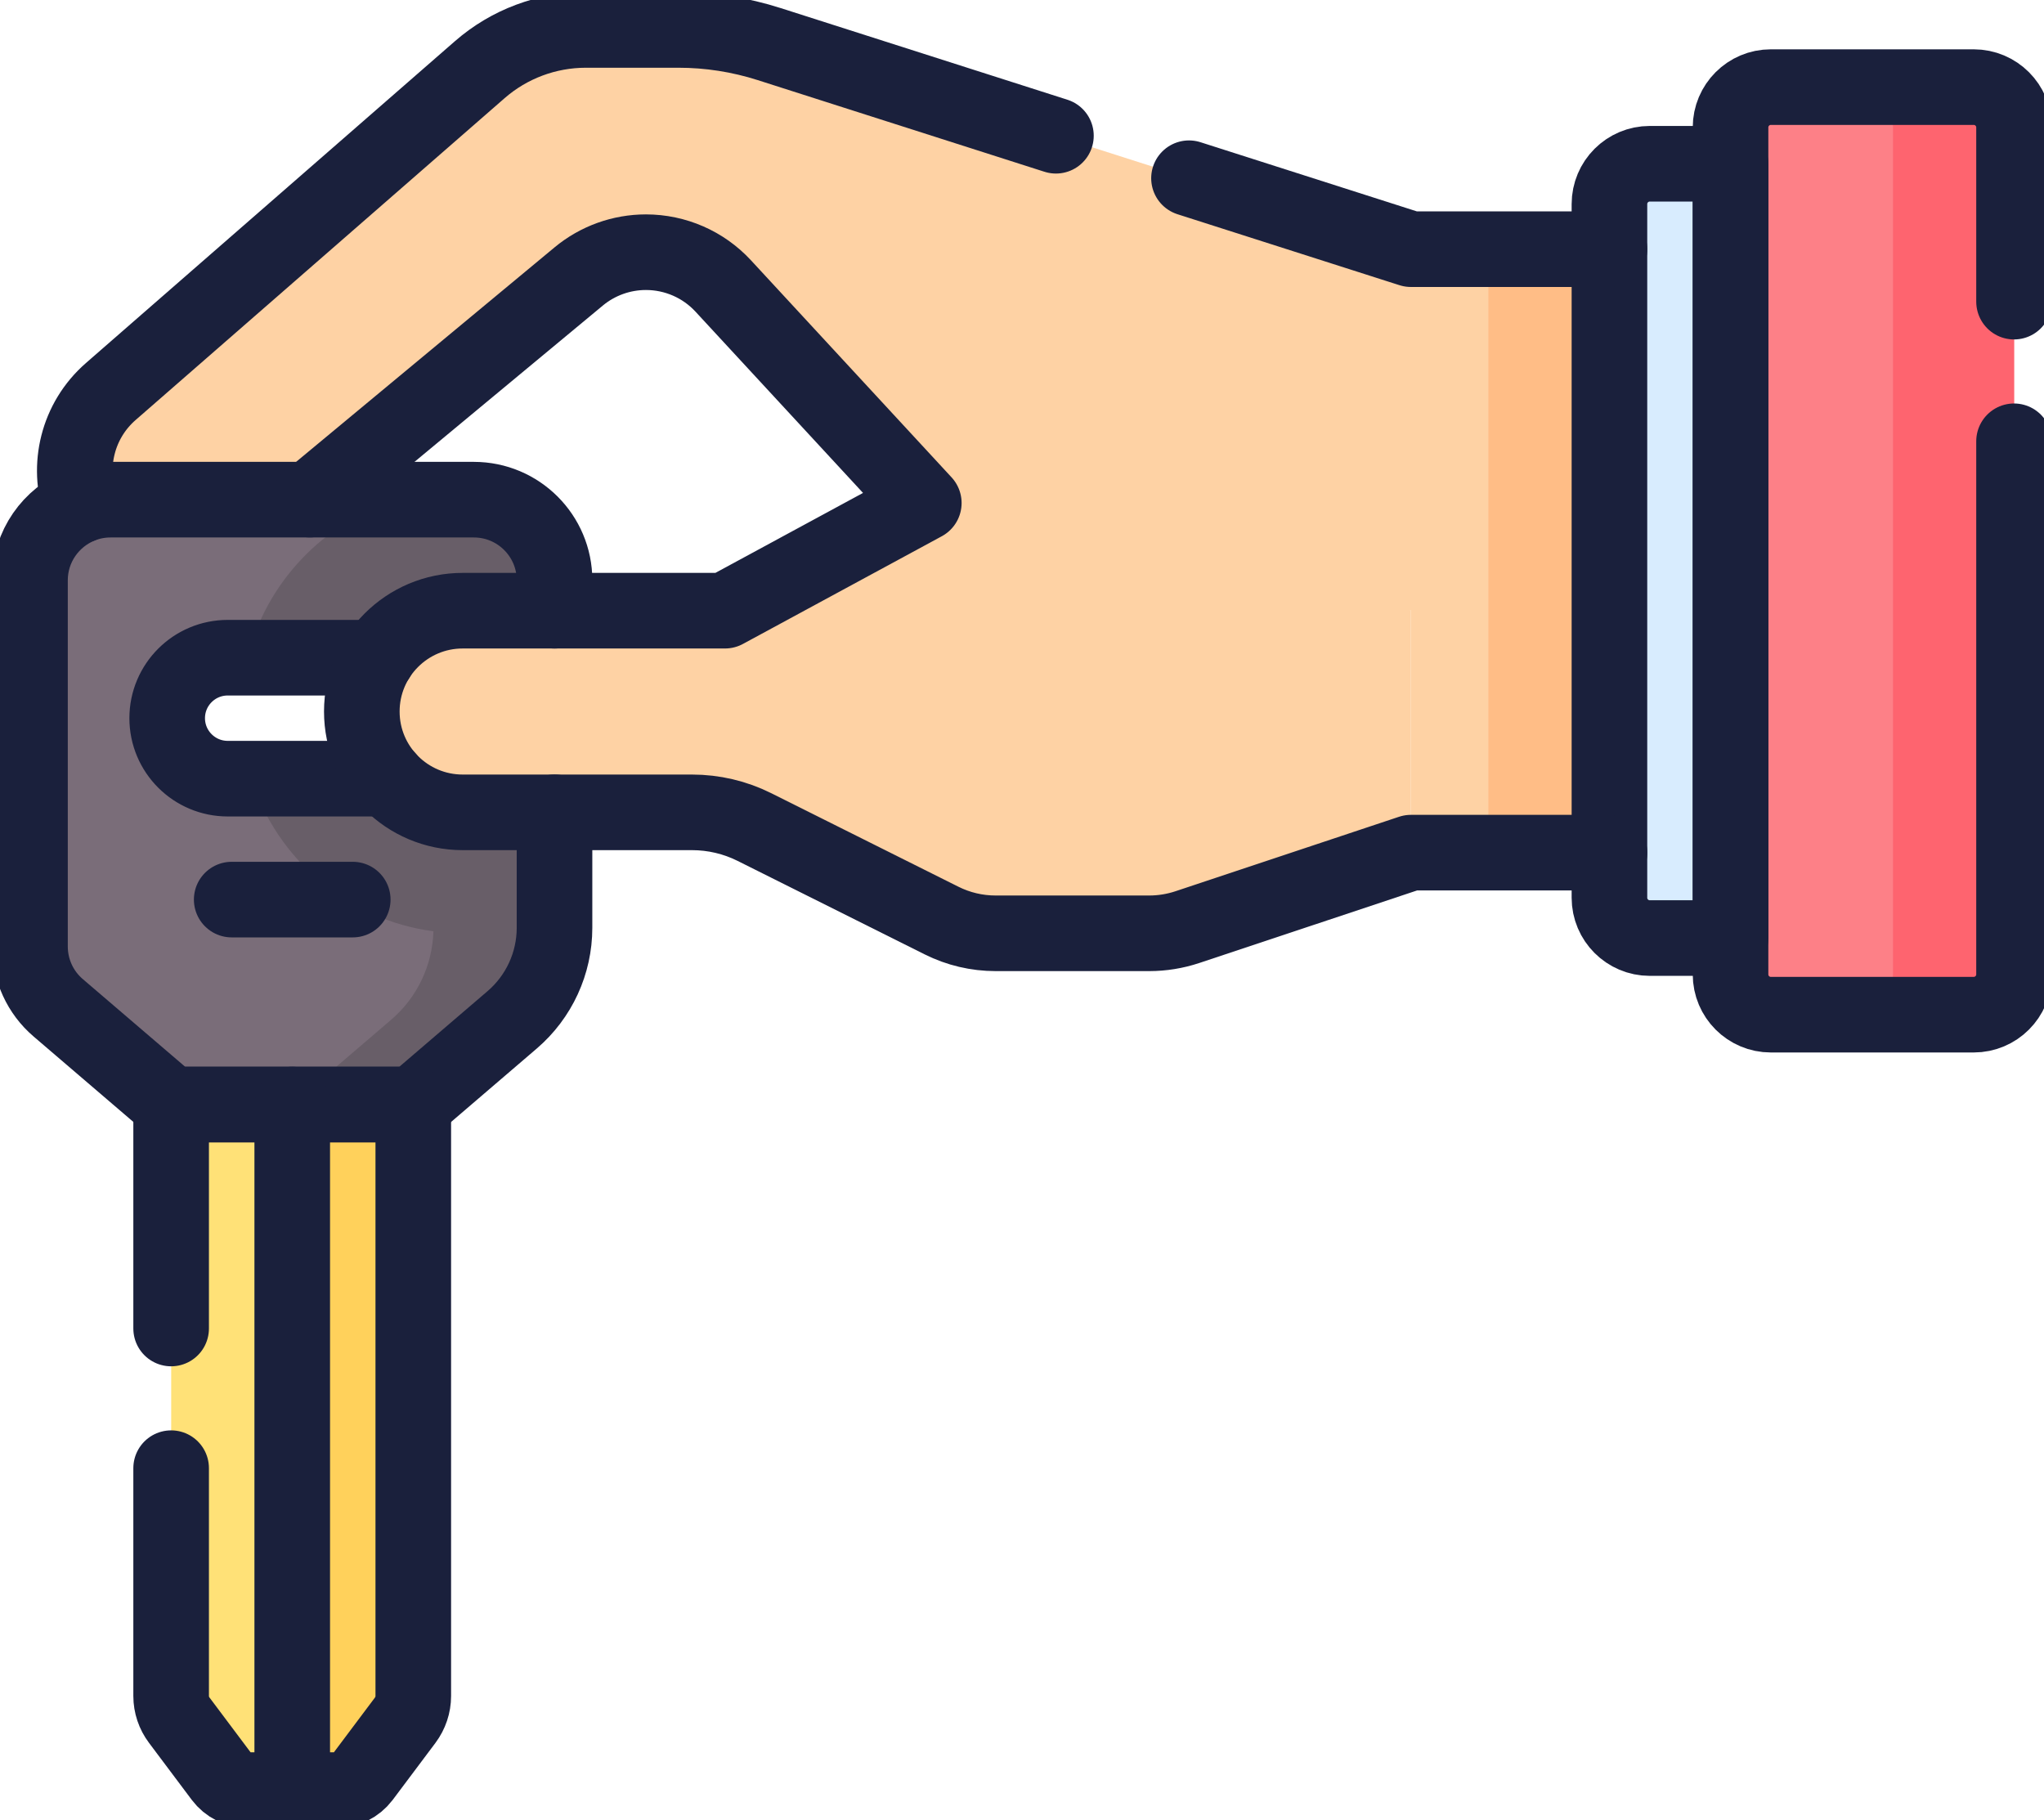 <?xml version="1.0" encoding="UTF-8"?>
<svg width="73" height="65" viewBox="0 0 73 65" fill="none" xmlns="http://www.w3.org/2000/svg">
<g id="Capa_1" clip-path="url(#clip0_129_605)">
<path id="Vector" d="M50.39 8.899L27.476 1.575C26.427 1.238 25.331 1.069 24.228 1.069H20.926C19.533 1.069 18.186 1.573 17.137 2.489L3.958 13.982C2.32 15.411 2.234 17.929 3.771 19.465C5.143 20.835 7.334 20.937 8.827 19.698L20.668 9.872C21.343 9.312 22.192 9.006 23.069 9.006C24.117 9.006 25.118 9.443 25.829 10.213L32.991 17.961L50.39 21.806V30.448H57.48V8.899H50.39Z" fill="#FED2A4"/>
<path id="Vector_2" d="M57.48 8.899H53.157V30.45H57.48V8.899Z" fill="#FFBD86"/>
<path id="Vector_3" d="M57.48 7.289V32.061C57.48 32.856 58.125 33.502 58.922 33.502H61.805V5.848H58.922C58.126 5.848 57.48 6.492 57.48 7.289Z" fill="#D8ECFE"/>
<path id="Vector_4" d="M61.805 4.551V34.797C61.805 35.592 62.449 36.238 63.246 36.238H70.49C71.286 36.238 71.932 35.594 71.932 34.797V4.551C71.932 3.756 71.287 3.111 70.49 3.111H63.246C62.451 3.111 61.805 3.756 61.805 4.551Z" fill="#FD8087"/>
<path id="Vector_5" d="M70.489 3.111H66.166C66.962 3.111 67.608 3.756 67.608 4.551V34.797C67.608 35.592 66.963 36.238 66.166 36.238H70.489C71.284 36.238 71.93 35.594 71.93 34.797V4.551C71.93 3.756 71.286 3.111 70.489 3.111Z" fill="#FE646F"/>
<path id="Vector_6" d="M16.923 17.842H3.953C2.362 17.842 1.07 19.131 1.07 20.723V33.801C1.07 34.642 1.438 35.441 2.076 35.988L6.114 39.447H14.761L18.296 36.419C19.254 35.598 19.806 34.4 19.806 33.138V20.723C19.806 19.131 18.516 17.842 16.923 17.842ZM14.185 27.808H8.133C6.94 27.808 5.972 26.84 5.972 25.648C5.972 24.455 6.94 23.487 8.133 23.487H14.185C15.379 23.487 16.347 24.455 16.347 25.648C16.347 26.84 15.379 27.808 14.185 27.808Z" fill="#7A6D79"/>
<path id="Vector_7" d="M16.923 17.842H14.178C11.552 18.657 9.507 20.803 8.836 23.486H14.185C14.673 23.486 15.121 23.648 15.483 23.921C16.621 24.724 16.621 26.568 15.483 27.372C15.121 27.644 14.673 27.806 14.185 27.806H8.971C9.888 30.685 12.409 32.853 15.479 33.26C15.444 34.475 14.9 35.623 13.972 36.417L10.437 39.445H14.76L18.294 36.417C19.204 35.638 19.746 34.519 19.799 33.329C19.802 33.265 19.804 33.201 19.804 33.137V20.721C19.804 19.131 18.514 17.842 16.923 17.842Z" fill="#685E68"/>
<path id="Vector_8" d="M6.114 39.447V60.571C6.114 60.883 6.215 61.185 6.402 61.435L7.929 63.471C8.147 63.762 8.488 63.931 8.851 63.931H12.022C12.384 63.931 12.726 63.76 12.945 63.471L14.472 61.435C14.658 61.185 14.76 60.882 14.76 60.571V39.447H6.112H6.114Z" fill="#FFE177"/>
<path id="Vector_9" d="M10.437 39.447V60.571C10.437 60.883 10.336 61.185 10.149 61.435L8.622 63.471C8.528 63.596 8.409 63.699 8.275 63.776C8.448 63.876 8.646 63.933 8.851 63.933H12.022C12.384 63.933 12.727 63.762 12.945 63.472L14.472 61.436C14.659 61.187 14.76 60.883 14.76 60.573V39.448H10.437V39.447Z" fill="#FFD15B"/>
<path id="Vector_10" d="M43.289 17.963L50.39 21.807V30.45L42.408 33.108C41.968 33.255 41.506 33.331 41.041 33.331H35.557C34.886 33.331 34.224 33.174 33.624 32.875L26.946 29.538C26.251 29.191 25.486 29.01 24.71 29.01H16.523C14.533 29.01 12.92 27.399 12.92 25.41C12.92 23.42 14.533 21.809 16.523 21.809H25.891L32.991 17.964H43.288L43.289 17.963Z" fill="#FED2A4"/>
<path id="Vector_11" d="M57.48 7.289V32.061C57.48 32.856 58.125 33.502 58.922 33.502H61.805V5.848H58.922C58.126 5.848 57.48 6.492 57.48 7.289Z" stroke="#1A203C" stroke-width="2.7" stroke-linecap="round" stroke-linejoin="round"/>
<path id="Vector_12" d="M71.93 15.76V34.798C71.93 35.594 71.285 36.238 70.489 36.238H63.245C62.449 36.238 61.805 35.594 61.805 34.798V4.551C61.805 3.756 62.449 3.111 63.245 3.111H70.489C71.285 3.111 71.93 3.756 71.93 4.551V10.773" stroke="#1A203C" stroke-width="2.7" stroke-linecap="round" stroke-linejoin="round"/>
<path id="Vector_13" d="M19.804 29.01V33.138C19.804 34.399 19.252 35.598 18.294 36.42L14.761 39.448H6.114L2.076 35.99C1.437 35.443 1.071 34.643 1.071 33.802V20.724C1.071 19.513 1.821 18.476 2.88 18.05C3.211 17.917 3.573 17.845 3.952 17.845H16.922C18.515 17.845 19.805 19.136 19.805 20.726V21.811M13.479 23.489H8.133C6.939 23.489 5.971 24.456 5.971 25.649C5.971 26.841 6.939 27.809 8.133 27.809H13.839" stroke="#1A203C" stroke-width="2.7" stroke-linecap="round" stroke-linejoin="round"/>
<path id="Vector_14" d="M6.112 52.434V60.571C6.112 60.882 6.214 61.185 6.402 61.435L7.929 63.471C8.147 63.76 8.488 63.931 8.851 63.931H12.022C12.384 63.931 12.726 63.76 12.945 63.471L14.472 61.435C14.658 61.185 14.76 60.882 14.76 60.571V39.447H6.112V47.446" stroke="#1A203C" stroke-width="2.7" stroke-linecap="round" stroke-linejoin="round"/>
<path id="Vector_15" d="M57.482 30.451H50.392L42.41 33.11C41.969 33.257 41.506 33.332 41.043 33.332H35.559C34.888 33.332 34.226 33.177 33.626 32.876L26.948 29.539C26.253 29.191 25.488 29.012 24.712 29.012H16.525C14.535 29.012 12.922 27.4 12.922 25.411C12.922 23.422 14.535 21.81 16.525 21.81H25.892L32.993 17.964L25.831 10.215C25.12 9.444 24.117 9.007 23.069 9.007C22.193 9.007 21.343 9.313 20.668 9.873L11.065 17.843" stroke="#1A203C" stroke-width="2.7" stroke-linecap="round" stroke-linejoin="round"/>
<path id="Vector_16" d="M42.464 6.365L50.391 8.899H57.481" stroke="#1A203C" stroke-width="2.7" stroke-linecap="round" stroke-linejoin="round"/>
<path id="Vector_17" d="M2.879 18.048C2.393 16.649 2.761 15.025 3.957 13.982L17.135 2.488C18.185 1.572 19.532 1.069 20.925 1.069H24.227C25.329 1.069 26.426 1.24 27.475 1.576L37.712 4.848" stroke="#1A203C" stroke-width="2.7" stroke-linecap="round" stroke-linejoin="round"/>
<path id="Vector_18" d="M10.437 39.447V63.931" stroke="#1A203C" stroke-width="2.7" stroke-linecap="round" stroke-linejoin="round"/>
<path id="Vector_19" d="M8.275 32.128H12.598" stroke="#1A203C" stroke-width="2.7" stroke-linecap="round" stroke-linejoin="round"/>
</g>
<defs>
<clipPath id="clip0_129_605">
<rect width="73" height="65" fill="white"/>
</clipPath>
</defs>
</svg>

